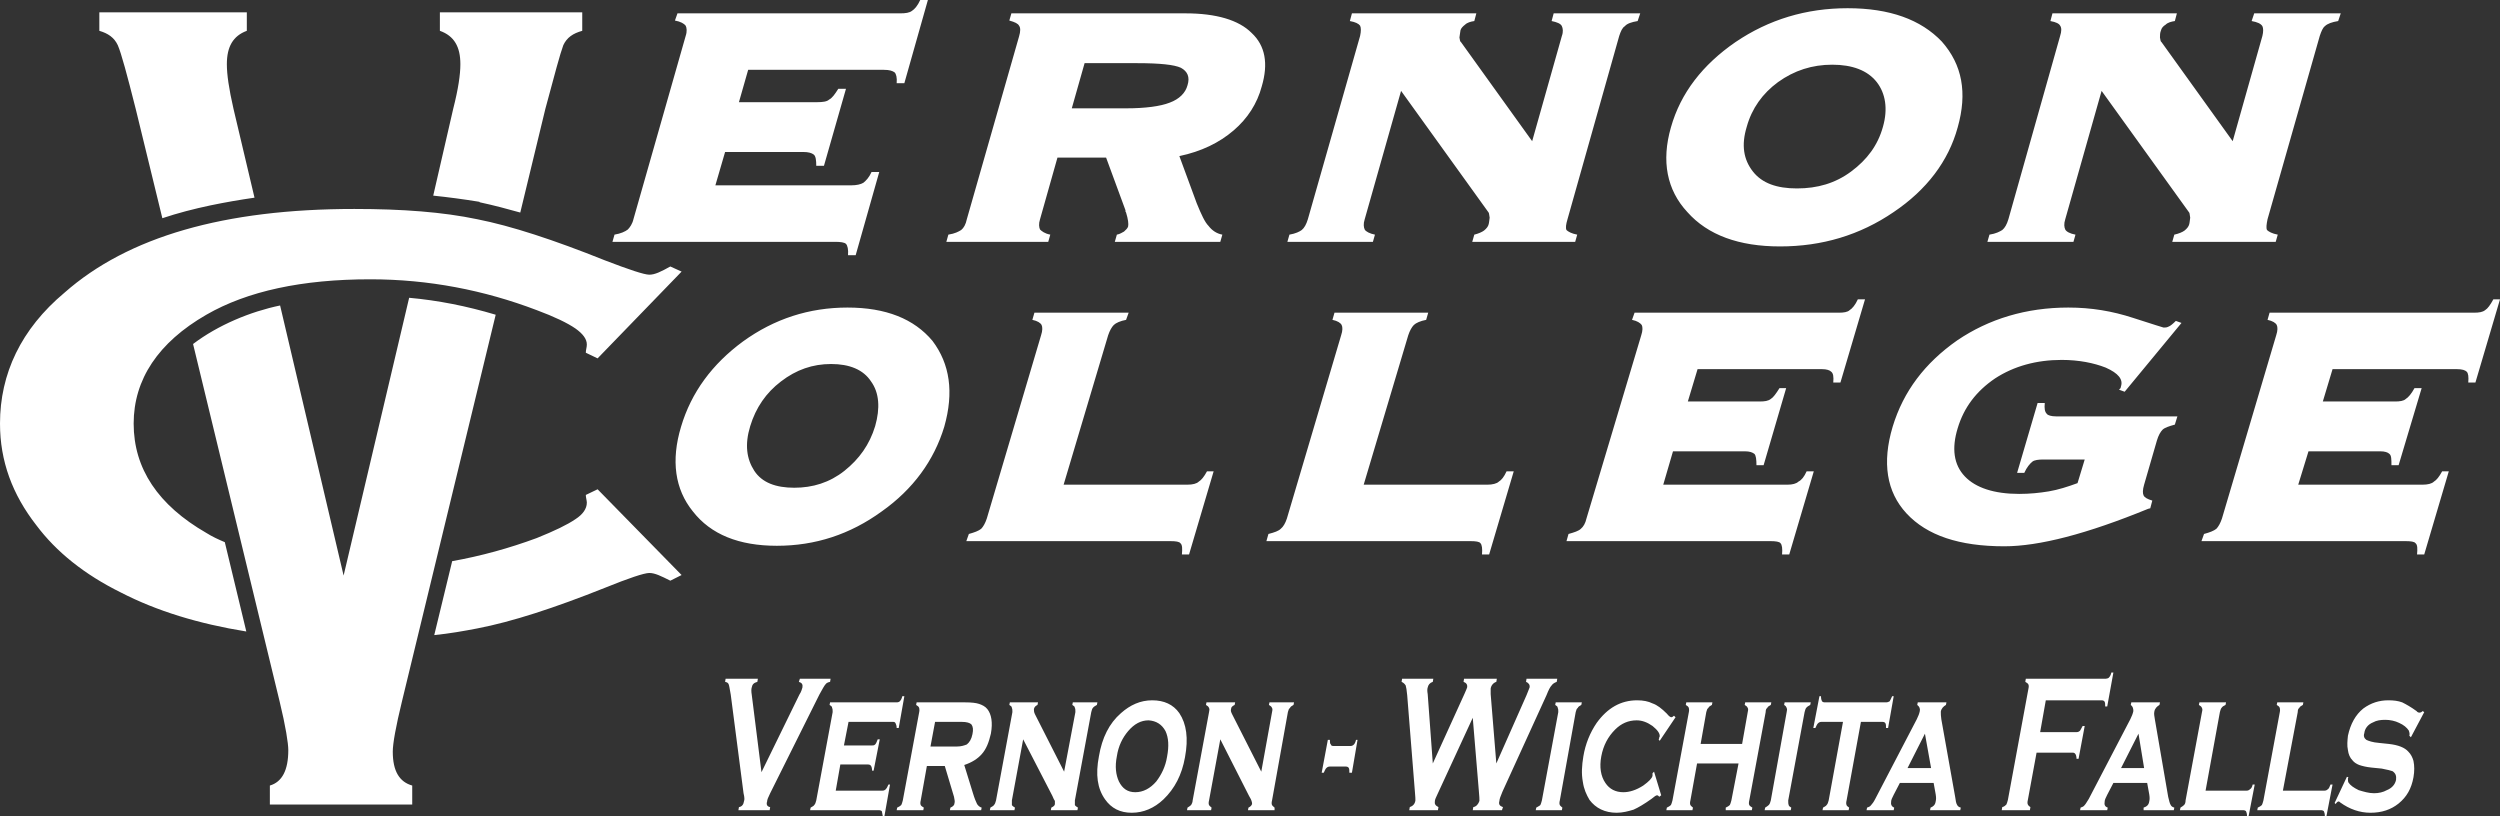 <svg width="147" height="48" viewBox="0 0 147 48" fill="none" xmlns="http://www.w3.org/2000/svg">
<rect x="0" y="0" width="147" height="48" fill="#333333" stroke="none"/>
<path fill-rule="evenodd" clip-rule="evenodd" d="M66.365 18.386H60.824L60.703 18.808C61.004 18.869 61.185 18.989 61.246 19.11C61.305 19.231 61.305 19.442 61.215 19.714L58.023 30.492C57.933 30.764 57.812 30.974 57.692 31.095C57.541 31.216 57.3 31.307 56.969 31.397L56.819 31.819H68.833C69.133 31.819 69.345 31.85 69.406 31.94C69.525 32.031 69.525 32.273 69.496 32.604H69.916L71.362 27.714H70.971C70.79 28.046 70.639 28.227 70.49 28.317C70.368 28.439 70.128 28.499 69.826 28.499H62.541L65.159 19.714C65.25 19.442 65.37 19.23 65.491 19.109C65.611 18.989 65.882 18.869 66.213 18.808L66.365 18.386V18.386ZM83.979 18.386H78.468L78.348 18.808C78.649 18.869 78.83 18.989 78.889 19.11C78.951 19.231 78.951 19.442 78.859 19.714L75.668 30.492C75.578 30.764 75.457 30.974 75.306 31.095C75.186 31.216 74.945 31.307 74.584 31.397L74.464 31.819H86.478C86.779 31.819 86.99 31.85 87.05 31.94C87.141 32.031 87.171 32.273 87.141 32.604H87.561L89.008 27.714H88.586C88.435 28.046 88.284 28.227 88.133 28.317C88.014 28.439 87.742 28.499 87.472 28.499H80.185L82.805 19.714C82.895 19.442 83.015 19.23 83.135 19.109C83.256 18.989 83.526 18.869 83.858 18.808L83.979 18.386L83.979 18.386ZM99.817 21.706H107.134C107.404 21.706 107.585 21.766 107.675 21.857C107.796 21.948 107.826 22.159 107.796 22.491H108.218L109.663 17.601H109.241C109.091 17.932 108.91 18.144 108.76 18.235C108.64 18.355 108.398 18.386 108.128 18.386H96.113L95.963 18.808C96.264 18.869 96.445 18.989 96.535 19.11C96.595 19.231 96.595 19.442 96.505 19.714L93.283 30.492C93.223 30.764 93.102 30.974 92.952 31.095C92.832 31.216 92.561 31.307 92.229 31.397L92.109 31.819H104.123C104.394 31.819 104.634 31.85 104.694 31.941C104.785 32.031 104.816 32.273 104.785 32.604H105.207L106.651 27.714H106.23C106.08 28.046 105.93 28.227 105.749 28.318C105.628 28.439 105.387 28.499 105.116 28.499H97.799L98.372 26.537H102.588C102.888 26.537 103.038 26.598 103.159 26.688C103.25 26.778 103.28 27.02 103.28 27.352H103.701L105.026 22.823H104.634C104.424 23.155 104.273 23.367 104.123 23.458C103.972 23.578 103.761 23.608 103.461 23.608H99.245L99.817 21.706V21.706ZM126.436 29.887L126.555 29.434C126.254 29.344 126.104 29.254 126.044 29.132C125.984 29.012 125.984 28.801 126.074 28.499L126.826 25.902C126.916 25.6 127.037 25.39 127.158 25.268C127.278 25.148 127.549 25.058 127.881 24.967L128.031 24.483H120.894C120.624 24.483 120.412 24.424 120.352 24.333C120.232 24.212 120.202 24.03 120.232 23.698H119.811L118.606 27.804H119.028C119.178 27.472 119.358 27.261 119.51 27.14C119.63 27.049 119.871 27.019 120.141 27.019H122.581L122.159 28.408C121.586 28.619 121.015 28.801 120.473 28.892C119.93 28.982 119.358 29.042 118.726 29.042C117.251 29.042 116.166 28.679 115.535 28.016C114.872 27.322 114.752 26.355 115.112 25.178C115.474 23.97 116.197 23.005 117.312 22.25C118.425 21.525 119.75 21.163 121.225 21.163C122.249 21.163 123.122 21.344 123.815 21.615C124.567 21.948 124.839 22.31 124.718 22.703L124.688 22.823C124.658 22.853 124.627 22.884 124.598 22.913L124.93 23.035L128.272 18.989L127.94 18.869C127.759 19.05 127.609 19.171 127.519 19.201C127.398 19.261 127.338 19.261 127.218 19.261C127.218 19.261 126.615 19.079 125.41 18.687C124.207 18.295 122.972 18.084 121.617 18.084C119.148 18.084 116.949 18.748 115.083 20.015C113.186 21.344 111.922 23.005 111.289 25.088C110.657 27.2 110.928 28.922 112.103 30.189C113.307 31.487 115.204 32.122 117.853 32.122C119.901 32.122 122.702 31.397 126.314 29.917L126.436 29.887H126.436ZM137.154 21.706H144.472C144.772 21.706 144.953 21.766 145.044 21.857C145.134 21.948 145.163 22.159 145.134 22.491H145.555L147 17.601H146.609C146.429 17.932 146.277 18.144 146.127 18.235C145.976 18.355 145.767 18.386 145.465 18.386H133.451L133.331 18.808C133.631 18.869 133.812 18.989 133.872 19.11C133.932 19.231 133.932 19.442 133.841 19.714L130.65 30.492C130.559 30.764 130.44 30.974 130.32 31.095C130.168 31.216 129.928 31.307 129.597 31.397L129.446 31.819H141.46C141.761 31.819 141.973 31.85 142.032 31.941C142.153 32.031 142.153 32.273 142.122 32.604H142.544L143.989 27.714H143.598C143.418 28.046 143.267 28.227 143.116 28.318C142.996 28.439 142.755 28.499 142.453 28.499H135.136L135.739 26.537H139.955C140.226 26.537 140.407 26.598 140.496 26.688C140.617 26.778 140.617 27.02 140.617 27.352H141.039L142.393 22.823H141.972C141.791 23.155 141.61 23.367 141.46 23.458C141.339 23.578 141.098 23.608 140.827 23.608H136.582L137.154 21.706L137.154 21.706ZM43.992 4.106H51.971C52.302 4.106 52.483 4.167 52.604 4.257C52.693 4.347 52.754 4.559 52.724 4.891H53.176L54.56 0H54.109C53.959 0.333 53.777 0.544 53.627 0.635C53.477 0.755 53.236 0.785 52.934 0.785H39.836L39.686 1.208C40.017 1.268 40.228 1.39 40.318 1.51C40.379 1.63 40.409 1.842 40.318 2.113L37.246 12.891C37.186 13.162 37.036 13.374 36.916 13.495C36.764 13.616 36.494 13.737 36.133 13.796L36.012 14.22H49.11C49.412 14.22 49.653 14.25 49.743 14.34C49.833 14.43 49.893 14.672 49.863 15.004H50.314L51.7 10.113H51.248C51.097 10.446 50.918 10.626 50.767 10.747C50.615 10.838 50.375 10.898 50.044 10.898H42.064L42.636 8.936H47.213C47.544 8.936 47.725 8.996 47.846 9.087C47.966 9.178 47.996 9.419 47.996 9.751H48.448L49.743 5.223H49.291C49.08 5.555 48.93 5.767 48.749 5.857C48.629 5.977 48.357 6.008 48.056 6.008H43.449L43.992 4.106H43.992ZM86.809 0.785H79.493L79.372 1.238C79.704 1.298 79.884 1.39 79.974 1.51C80.034 1.63 80.034 1.842 79.974 2.113L76.902 12.891C76.812 13.192 76.692 13.405 76.541 13.526C76.421 13.616 76.18 13.737 75.818 13.797L75.698 14.22H80.727L80.847 13.797C80.546 13.737 80.306 13.616 80.245 13.495C80.186 13.374 80.155 13.162 80.245 12.891L82.383 5.344L87.531 12.498C87.561 12.529 87.561 12.65 87.592 12.8C87.561 12.982 87.561 13.102 87.531 13.192C87.502 13.313 87.412 13.435 87.261 13.556C87.141 13.646 86.929 13.737 86.689 13.797L86.568 14.22H92.621L92.74 13.797C92.41 13.737 92.199 13.616 92.109 13.526C92.049 13.405 92.079 13.192 92.169 12.891L95.21 2.113C95.3 1.842 95.39 1.63 95.542 1.54C95.662 1.39 95.933 1.298 96.294 1.238L96.445 0.785H91.356L91.235 1.238C91.536 1.298 91.778 1.39 91.838 1.54C91.898 1.66 91.928 1.872 91.838 2.113L90.091 8.302L85.906 2.476C85.845 2.446 85.845 2.355 85.815 2.205C85.845 2.053 85.845 1.933 85.876 1.782C85.906 1.66 86.026 1.54 86.147 1.45C86.267 1.329 86.478 1.268 86.689 1.238L86.809 0.785L86.809 0.785ZM128.001 0.785H120.684L120.564 1.238C120.894 1.298 121.076 1.39 121.136 1.51C121.225 1.63 121.225 1.842 121.136 2.113L118.094 12.891C118.004 13.192 117.884 13.405 117.732 13.526C117.582 13.616 117.372 13.737 116.98 13.797L116.859 14.22H121.919L122.038 13.797C121.708 13.737 121.497 13.616 121.437 13.495C121.377 13.374 121.347 13.162 121.437 12.891L123.574 5.344L128.724 12.498C128.754 12.529 128.754 12.65 128.784 12.8C128.754 12.982 128.754 13.102 128.724 13.192C128.694 13.313 128.603 13.435 128.452 13.556C128.332 13.646 128.121 13.737 127.85 13.797L127.729 14.22H133.812L133.932 13.797C133.601 13.737 133.392 13.616 133.301 13.526C133.24 13.405 133.27 13.192 133.331 12.891L136.402 2.113C136.492 1.842 136.583 1.63 136.702 1.54C136.853 1.39 137.124 1.298 137.485 1.238L137.636 0.785H132.548L132.396 1.238C132.729 1.298 132.939 1.39 133.029 1.54C133.089 1.66 133.089 1.872 133.029 2.113L131.282 8.302L127.097 2.476C127.037 2.446 127.037 2.355 127.006 2.205C127.006 2.053 127.006 1.933 127.067 1.782C127.097 1.66 127.188 1.54 127.339 1.45C127.458 1.329 127.669 1.268 127.881 1.238L128.001 0.785L128.001 0.785ZM9.546 12.831C10.448 12.529 11.381 12.287 12.376 12.076C13.248 11.895 14.121 11.744 14.965 11.623L13.73 6.401C13.46 5.223 13.339 4.378 13.339 3.774C13.339 2.748 13.7 2.113 14.513 1.812V0.725H5.841V1.812C6.353 1.963 6.714 2.204 6.926 2.658C7.136 3.14 7.467 4.378 7.979 6.401L9.546 12.831L9.546 12.831ZM25.474 11.503C26.347 11.593 27.25 11.713 28.183 11.865L28.213 11.895C29.056 12.076 29.839 12.287 30.592 12.498L32.067 6.401C32.609 4.378 32.941 3.14 33.122 2.657C33.333 2.204 33.693 1.963 34.236 1.812V0.725H25.865V1.812C26.707 2.113 27.07 2.748 27.07 3.774C27.07 4.378 26.949 5.223 26.648 6.4L25.474 11.503H25.474ZM29.147 18.506C27.431 17.993 25.745 17.661 24.058 17.51L20.204 33.843L16.47 17.962C14.725 18.324 12.827 19.109 11.352 20.227L16.44 41.239C16.801 42.718 16.952 43.715 16.952 44.106C16.952 45.284 16.591 45.978 15.868 46.19V47.306H24.239V46.19C23.486 45.978 23.095 45.344 23.095 44.197C23.095 43.714 23.276 42.718 23.636 41.239L29.147 18.506V18.506ZM26.588 32.997L25.534 37.344C26.437 37.253 27.281 37.103 28.063 36.952C30.111 36.559 32.609 35.744 35.561 34.566C36.976 33.993 37.879 33.691 38.18 33.691C38.512 33.691 38.873 33.873 39.415 34.144L40.078 33.812L35.139 28.77L34.446 29.102C34.446 29.254 34.506 29.434 34.506 29.555C34.506 29.917 34.266 30.249 33.844 30.522C33.362 30.854 32.609 31.216 31.556 31.639C29.93 32.241 28.273 32.695 26.588 32.997L26.588 32.997ZM14.483 37.132L13.219 31.88C12.857 31.729 12.466 31.548 12.134 31.337C9.305 29.707 7.859 27.563 7.859 24.906C7.859 22.31 9.304 20.136 12.134 18.506C14.543 17.117 17.766 16.423 21.77 16.423C25.202 16.423 28.455 17.057 31.556 18.235C32.609 18.627 33.363 18.989 33.844 19.321C34.266 19.624 34.506 19.926 34.506 20.257C34.506 20.439 34.446 20.559 34.446 20.741L35.139 21.072L40.078 15.97L39.415 15.669C38.873 15.97 38.512 16.152 38.18 16.152C37.879 16.152 36.976 15.85 35.561 15.306C32.55 14.098 30.051 13.283 28.063 12.891C26.046 12.468 23.666 12.287 20.837 12.287C13.189 12.287 7.527 13.917 3.794 17.208C1.234 19.351 0 21.978 0 24.906C0 27.11 0.723 29.072 2.137 30.884C3.312 32.453 4.968 33.781 7.106 34.838C9.214 35.926 11.683 36.68 14.483 37.132ZM49.833 18.084C47.574 18.084 45.528 18.748 43.69 20.076C41.883 21.404 40.649 23.065 40.047 25.088C39.445 27.079 39.686 28.77 40.739 30.069C41.794 31.426 43.449 32.092 45.678 32.092C47.936 32.092 49.983 31.426 51.85 30.069C53.687 28.77 54.922 27.079 55.524 25.088C56.096 23.065 55.855 21.404 54.832 20.046C53.747 18.748 52.091 18.084 49.833 18.084ZM44.112 25.058C44.443 23.97 45.046 23.095 45.919 22.431C46.822 21.736 47.786 21.404 48.87 21.404C49.954 21.404 50.767 21.736 51.219 22.431C51.701 23.095 51.761 24 51.459 25.058C51.128 26.144 50.525 26.989 49.653 27.684C48.779 28.377 47.786 28.679 46.702 28.679C45.617 28.679 44.805 28.377 44.353 27.684C43.902 26.989 43.781 26.144 44.112 25.058ZM108.64 0.483C106.2 0.483 104.003 1.148 102.045 2.476C100.118 3.804 98.823 5.464 98.251 7.487C97.679 9.48 98.011 11.171 99.215 12.468C100.419 13.827 102.256 14.49 104.664 14.49C107.134 14.49 109.362 13.827 111.35 12.468C113.277 11.171 114.571 9.48 115.113 7.487C115.686 5.464 115.384 3.804 114.18 2.445C112.945 1.148 111.109 0.483 108.64 0.483H108.64ZM102.708 7.457C103.008 6.37 103.641 5.494 104.544 4.831C105.508 4.137 106.562 3.804 107.736 3.804C108.91 3.804 109.814 4.136 110.356 4.831C110.868 5.494 111.019 6.4 110.717 7.457C110.416 8.544 109.784 9.389 108.85 10.083C107.917 10.778 106.863 11.08 105.659 11.08C104.484 11.08 103.611 10.778 103.069 10.083C102.527 9.389 102.376 8.544 102.708 7.457ZM69.707 0.785H59.469L59.348 1.208C59.68 1.298 59.859 1.39 59.92 1.51C60.011 1.63 60.011 1.842 59.92 2.145L56.849 12.891C56.788 13.192 56.668 13.405 56.517 13.525C56.367 13.616 56.156 13.737 55.764 13.796L55.645 14.22H61.637L61.757 13.796C61.425 13.737 61.246 13.585 61.154 13.495C61.095 13.374 61.065 13.162 61.154 12.891L62.178 9.268H65.039L66.183 12.377C66.153 12.408 66.183 12.438 66.213 12.498C66.334 12.891 66.365 13.162 66.334 13.313C66.304 13.435 66.183 13.526 66.092 13.616C65.972 13.675 65.853 13.767 65.671 13.797L65.551 14.22H71.754L71.874 13.797C71.543 13.737 71.272 13.556 71.062 13.283C70.851 13.072 70.639 12.62 70.369 11.956L69.346 9.178C70.639 8.907 71.694 8.393 72.537 7.669C73.35 6.974 73.922 6.098 74.193 5.073C74.584 3.744 74.404 2.688 73.591 1.933C72.838 1.178 71.513 0.785 69.707 0.785L69.707 0.785ZM63.774 3.714H66.876C68.201 3.714 69.043 3.804 69.436 3.985C69.826 4.197 69.977 4.529 69.826 5.012C69.707 5.464 69.345 5.827 68.773 6.038C68.231 6.249 67.358 6.37 66.213 6.37H63.021L63.774 3.714ZM44.775 45.405L44.202 40.846C44.172 40.665 44.172 40.515 44.202 40.424C44.233 40.242 44.323 40.151 44.533 40.092L44.563 39.91H42.666L42.636 40.092C42.757 40.121 42.817 40.151 42.847 40.242C42.877 40.303 42.907 40.515 42.968 40.846L43.72 46.642C43.781 46.884 43.781 47.035 43.751 47.095C43.72 47.306 43.63 47.428 43.449 47.458L43.419 47.638H45.256L45.286 47.458C45.106 47.428 45.046 47.306 45.106 47.125C45.106 47.035 45.166 46.884 45.286 46.643L48.177 40.846C48.357 40.515 48.478 40.303 48.538 40.242C48.599 40.151 48.689 40.121 48.809 40.092L48.839 39.91H47.033L46.973 40.092C47.154 40.151 47.213 40.242 47.183 40.424C47.154 40.515 47.123 40.665 47.003 40.846L44.775 45.405L44.775 45.405ZM49.412 44.952H51.038C51.128 44.952 51.188 44.981 51.219 45.042C51.248 45.073 51.279 45.193 51.279 45.314H51.369L51.73 43.472H51.61C51.55 43.623 51.519 43.715 51.459 43.774C51.399 43.834 51.338 43.834 51.249 43.834H49.623L49.894 42.446H52.514C52.604 42.446 52.633 42.476 52.663 42.536C52.693 42.597 52.724 42.687 52.724 42.808H52.844L53.176 40.936H53.055C53.025 41.087 52.965 41.178 52.904 41.239C52.874 41.269 52.814 41.299 52.724 41.299H48.809L48.779 41.45C48.87 41.51 48.93 41.54 48.93 41.631C48.96 41.691 48.96 41.751 48.96 41.872L47.996 47.064C47.966 47.185 47.937 47.276 47.877 47.336C47.846 47.397 47.756 47.427 47.665 47.488L47.635 47.638H51.67C51.761 47.638 51.821 47.668 51.85 47.698C51.88 47.79 51.88 47.88 51.91 48H52.002L52.333 46.129H52.242C52.182 46.28 52.121 46.37 52.091 46.4C52.032 46.461 51.972 46.491 51.88 46.491H49.141L49.412 44.951L49.412 44.952ZM54.5 45.042H55.554L56.096 46.853C56.126 47.005 56.156 47.155 56.126 47.216C56.126 47.336 56.036 47.428 55.885 47.488L55.855 47.638H57.692L57.722 47.488C57.601 47.458 57.511 47.367 57.451 47.276C57.391 47.155 57.3 46.944 57.21 46.642L56.698 44.982C57.15 44.831 57.481 44.619 57.722 44.348C57.993 44.046 58.144 43.654 58.264 43.14C58.384 42.476 58.294 41.993 58.053 41.691C57.933 41.54 57.752 41.45 57.571 41.39C57.391 41.33 57.12 41.299 56.758 41.299H53.898L53.868 41.45C53.959 41.51 54.019 41.54 54.049 41.631C54.049 41.691 54.079 41.751 54.049 41.872L53.085 47.065C53.055 47.185 53.025 47.276 52.994 47.336C52.934 47.397 52.874 47.428 52.754 47.488L52.724 47.638H54.29L54.32 47.488C54.228 47.428 54.169 47.397 54.139 47.336C54.109 47.276 54.109 47.185 54.139 47.065L54.5 45.042L54.5 45.042ZM54.712 43.895L54.982 42.446H56.547C56.849 42.446 57.03 42.506 57.12 42.597C57.21 42.718 57.24 42.899 57.18 43.171C57.12 43.472 57 43.654 56.849 43.774C56.698 43.834 56.517 43.895 56.277 43.895H54.712V43.895ZM60.162 43.472L61.877 46.793C61.937 46.943 61.998 47.065 62.028 47.095V47.276C62.028 47.367 61.937 47.427 61.818 47.488L61.788 47.638H63.353L63.383 47.488C63.293 47.427 63.233 47.397 63.203 47.336V47.065L64.166 41.872C64.196 41.751 64.226 41.661 64.256 41.631C64.317 41.54 64.407 41.51 64.497 41.45L64.527 41.299H63.082L63.052 41.45C63.142 41.51 63.203 41.54 63.203 41.631C63.233 41.661 63.233 41.751 63.233 41.872L62.57 45.374L60.854 41.993C60.794 41.872 60.794 41.781 60.794 41.691C60.824 41.571 60.884 41.51 61.005 41.45L61.035 41.299H59.379L59.349 41.45C59.439 41.51 59.499 41.54 59.499 41.631C59.529 41.691 59.529 41.751 59.529 41.872L58.566 47.065C58.536 47.185 58.505 47.276 58.445 47.336C58.414 47.397 58.324 47.428 58.234 47.488L58.205 47.638H59.65L59.68 47.488C59.589 47.428 59.529 47.397 59.499 47.336V47.065L60.162 43.472H60.162ZM67.749 41.178C67.057 41.178 66.454 41.45 65.912 41.933C65.219 42.536 64.799 43.382 64.617 44.469C64.407 45.555 64.527 46.37 64.979 47.005C65.34 47.518 65.852 47.79 66.544 47.79C67.236 47.79 67.87 47.518 68.411 47.005C69.074 46.37 69.496 45.555 69.677 44.529C69.886 43.412 69.766 42.566 69.345 41.933C68.984 41.419 68.441 41.178 67.749 41.178ZM67.538 42.356C67.99 42.386 68.321 42.597 68.532 42.99C68.713 43.382 68.743 43.865 68.623 44.498C68.532 45.073 68.29 45.555 67.99 45.948C67.628 46.37 67.208 46.582 66.755 46.582C66.302 46.582 66.002 46.37 65.791 45.948C65.612 45.555 65.551 45.073 65.671 44.469C65.761 43.865 66.002 43.382 66.334 42.99C66.695 42.566 67.087 42.356 67.538 42.356ZM71.754 43.472L73.44 46.793C73.531 46.943 73.591 47.065 73.591 47.095C73.621 47.185 73.621 47.216 73.621 47.276C73.591 47.367 73.531 47.427 73.41 47.488L73.38 47.638H74.945V47.488C74.886 47.427 74.825 47.397 74.796 47.336C74.765 47.276 74.765 47.185 74.796 47.065L75.728 41.872C75.758 41.751 75.788 41.661 75.85 41.631C75.879 41.54 75.969 41.51 76.059 41.45L76.089 41.299H74.644L74.614 41.45C74.705 41.51 74.765 41.54 74.796 41.631C74.826 41.661 74.826 41.751 74.796 41.872L74.163 45.374L72.447 41.993C72.386 41.872 72.356 41.781 72.386 41.691C72.386 41.571 72.477 41.51 72.597 41.45L72.627 41.299H70.941L70.911 41.45C71.001 41.51 71.061 41.54 71.092 41.631C71.121 41.691 71.121 41.751 71.092 41.872L70.128 47.065C70.128 47.185 70.068 47.276 70.037 47.336C69.977 47.397 69.916 47.428 69.826 47.488L69.796 47.638H71.212L71.242 47.488C71.181 47.428 71.121 47.397 71.092 47.336C71.061 47.276 71.061 47.185 71.092 47.065L71.754 43.472ZM79.823 43.503H79.734C79.704 43.654 79.642 43.744 79.612 43.774C79.553 43.834 79.493 43.865 79.402 43.865H78.408C78.318 43.865 78.258 43.834 78.258 43.774C78.198 43.744 78.198 43.623 78.198 43.503H78.077L77.715 45.436H77.837C77.896 45.314 77.927 45.224 77.987 45.163C78.047 45.103 78.107 45.073 78.198 45.073H79.131C79.221 45.073 79.281 45.103 79.312 45.163C79.342 45.224 79.342 45.314 79.342 45.436H79.493L79.823 43.503ZM86.598 42.205L86.96 46.551C86.99 46.823 86.99 47.005 86.99 47.095C86.929 47.276 86.809 47.428 86.629 47.458L86.598 47.638H88.315L88.375 47.458C88.195 47.397 88.103 47.306 88.165 47.095C88.165 47.005 88.225 46.823 88.344 46.551L90.935 40.876C91.055 40.574 91.145 40.394 91.235 40.303C91.296 40.212 91.386 40.151 91.536 40.092L91.566 39.91H89.76L89.731 40.092C89.88 40.151 89.971 40.272 89.94 40.424C89.91 40.515 89.85 40.665 89.76 40.876L87.984 44.891L87.652 40.816V40.484C87.682 40.303 87.803 40.151 87.984 40.092L88.014 39.91H86.086L86.056 40.092C86.207 40.151 86.297 40.242 86.267 40.424C86.237 40.484 86.207 40.605 86.116 40.786L84.249 44.891L83.949 40.816C83.918 40.635 83.918 40.515 83.949 40.424C83.979 40.272 84.07 40.151 84.249 40.092L84.279 39.91H82.443L82.413 40.092C82.534 40.151 82.594 40.212 82.654 40.303C82.684 40.394 82.714 40.574 82.743 40.876L83.196 46.551C83.226 46.853 83.226 47.005 83.226 47.065C83.196 47.276 83.075 47.397 82.895 47.458L82.865 47.638H84.55L84.581 47.458C84.4 47.367 84.341 47.276 84.371 47.095C84.371 47.035 84.43 46.884 84.55 46.642L86.598 42.205L86.598 42.205ZM92.651 41.872C92.681 41.751 92.711 41.661 92.77 41.631C92.802 41.54 92.892 41.51 92.981 41.45L93.012 41.299H91.476L91.446 41.45C91.536 41.51 91.596 41.54 91.596 41.631C91.627 41.691 91.627 41.751 91.627 41.872L90.663 47.065C90.633 47.185 90.603 47.276 90.573 47.336C90.513 47.397 90.422 47.427 90.332 47.488L90.302 47.638H91.838L91.868 47.488C91.808 47.427 91.747 47.397 91.718 47.336C91.687 47.276 91.687 47.185 91.718 47.065L92.651 41.872ZM97.258 45.374L97.168 45.465V45.615C97.138 45.767 96.956 45.948 96.625 46.19C96.204 46.461 95.812 46.582 95.451 46.582C94.999 46.582 94.638 46.4 94.397 46.038C94.126 45.645 94.036 45.103 94.156 44.469C94.276 43.834 94.547 43.321 94.969 42.899C95.33 42.536 95.752 42.356 96.234 42.356C96.565 42.356 96.866 42.476 97.168 42.687C97.469 42.93 97.619 43.14 97.588 43.321C97.588 43.321 97.559 43.351 97.559 43.382C97.559 43.412 97.559 43.442 97.528 43.472L97.588 43.563L98.522 42.175L98.431 42.084C98.372 42.144 98.311 42.175 98.281 42.175C98.222 42.175 98.13 42.114 98.011 41.963C97.709 41.661 97.439 41.45 97.168 41.36C96.926 41.239 96.625 41.178 96.264 41.178C95.3 41.178 94.517 41.631 93.885 42.506C93.494 43.079 93.223 43.744 93.102 44.469C93.012 45.012 92.981 45.495 93.072 45.978C93.132 46.4 93.283 46.733 93.464 47.035C93.825 47.518 94.367 47.79 95.059 47.79C95.421 47.79 95.752 47.698 96.053 47.608C96.324 47.488 96.686 47.276 97.107 46.974C97.288 46.823 97.377 46.763 97.439 46.763C97.469 46.763 97.528 46.793 97.559 46.853L97.679 46.763L97.258 45.374L97.258 45.374ZM102.226 44.891L101.805 47.065C101.775 47.185 101.745 47.276 101.714 47.336C101.654 47.397 101.593 47.427 101.473 47.488V47.638H103.008L103.038 47.488C102.949 47.427 102.888 47.397 102.858 47.336C102.828 47.276 102.828 47.185 102.858 47.065L103.821 41.872C103.821 41.751 103.852 41.661 103.912 41.631C103.942 41.54 104.033 41.51 104.123 41.45L104.153 41.299H102.618L102.588 41.45C102.678 41.51 102.737 41.54 102.767 41.631C102.797 41.661 102.797 41.751 102.767 41.872L102.436 43.744H99.997L100.329 41.872C100.359 41.751 100.389 41.661 100.449 41.631C100.479 41.54 100.57 41.51 100.66 41.45L100.69 41.299H99.154L99.124 41.45C99.214 41.51 99.275 41.54 99.305 41.631C99.305 41.691 99.335 41.751 99.305 41.872L98.341 47.065C98.311 47.185 98.281 47.276 98.251 47.336C98.191 47.397 98.13 47.427 98.011 47.488L97.981 47.638H99.516L99.546 47.488C99.486 47.427 99.426 47.397 99.396 47.336C99.365 47.276 99.365 47.185 99.396 47.065L99.787 44.891H102.226ZM106.11 41.872C106.14 41.751 106.17 41.661 106.2 41.631C106.261 41.54 106.351 41.51 106.442 41.45L106.472 41.299H104.936L104.906 41.45C104.997 41.51 105.026 41.54 105.056 41.631C105.086 41.691 105.086 41.751 105.056 41.872L104.123 47.065C104.093 47.185 104.063 47.276 104.003 47.336C103.942 47.397 103.882 47.427 103.791 47.488L103.761 47.638H105.297L105.327 47.488C105.237 47.427 105.177 47.397 105.177 47.336C105.147 47.276 105.147 47.185 105.147 47.065L106.11 41.872H106.11ZM109.423 42.446H110.687C110.777 42.446 110.837 42.476 110.867 42.536C110.898 42.597 110.898 42.687 110.898 42.808H111.019L111.35 40.936H111.258C111.199 41.087 111.139 41.178 111.109 41.239C111.049 41.269 110.988 41.299 110.898 41.299H107.285C107.224 41.299 107.164 41.269 107.134 41.239C107.104 41.178 107.074 41.087 107.074 40.936H106.983L106.622 42.808H106.743C106.803 42.687 106.832 42.597 106.893 42.536C106.953 42.476 107.013 42.446 107.104 42.446H108.368L107.526 47.065C107.495 47.185 107.466 47.276 107.404 47.336C107.374 47.397 107.284 47.427 107.195 47.488L107.164 47.638H108.7L108.73 47.488C108.67 47.427 108.579 47.397 108.579 47.336C108.549 47.276 108.549 47.185 108.579 47.065L109.422 42.446H109.423ZM113.698 46.038L113.818 46.703C113.848 46.884 113.848 47.005 113.818 47.125C113.788 47.336 113.668 47.427 113.517 47.488L113.487 47.638H115.264L115.294 47.488C115.174 47.457 115.113 47.397 115.083 47.336C115.023 47.246 114.993 47.095 114.963 46.853L114.15 42.294C114.12 42.114 114.12 41.963 114.12 41.842C114.15 41.661 114.27 41.54 114.421 41.45L114.451 41.299H112.764L112.734 41.45C112.855 41.54 112.915 41.661 112.885 41.811C112.855 41.963 112.794 42.114 112.705 42.294L110.266 46.974C110.175 47.155 110.084 47.276 110.024 47.336C109.964 47.427 109.874 47.457 109.784 47.488L109.753 47.638H111.35L111.379 47.488C111.228 47.427 111.169 47.306 111.199 47.125C111.199 47.035 111.258 46.913 111.35 46.733L111.711 46.038H113.698H113.698ZM113.548 45.163H112.163L113.186 43.14L113.548 45.163H113.548ZM119.75 44.257H121.888C121.948 44.257 122.008 44.288 122.038 44.348C122.068 44.378 122.1 44.498 122.1 44.619H122.219L122.581 42.687H122.46C122.4 42.809 122.339 42.899 122.309 42.96C122.249 43.02 122.189 43.049 122.1 43.049H119.961L120.293 41.178H123.574C123.665 41.178 123.725 41.209 123.755 41.269C123.785 41.33 123.785 41.419 123.785 41.54H123.905L124.267 39.547H124.147C124.117 39.699 124.056 39.79 123.996 39.85C123.966 39.88 123.875 39.91 123.815 39.91H119.118L119.088 40.092C119.178 40.151 119.238 40.182 119.268 40.242C119.298 40.302 119.298 40.394 119.268 40.515L118.064 47.035C118.034 47.155 118.004 47.246 117.975 47.306C117.914 47.367 117.854 47.427 117.732 47.458L117.702 47.638H119.359L119.389 47.458C119.329 47.427 119.268 47.367 119.238 47.306C119.208 47.246 119.208 47.155 119.238 47.035L119.75 44.257L119.75 44.257ZM126.254 46.038L126.375 46.703C126.405 46.884 126.405 47.005 126.375 47.125C126.345 47.336 126.224 47.427 126.044 47.488V47.638H127.82L127.85 47.488C127.729 47.457 127.669 47.397 127.639 47.336C127.579 47.246 127.549 47.095 127.489 46.853L126.705 42.294C126.675 42.114 126.645 41.963 126.675 41.842C126.705 41.661 126.826 41.54 126.977 41.45L127.006 41.299H125.321L125.29 41.45C125.41 41.54 125.441 41.661 125.441 41.811C125.41 41.963 125.351 42.114 125.261 42.294L122.821 46.974C122.702 47.155 122.641 47.276 122.581 47.336C122.52 47.427 122.43 47.457 122.339 47.488L122.309 47.638H123.905L123.935 47.488C123.755 47.427 123.725 47.306 123.755 47.125C123.755 47.035 123.815 46.913 123.905 46.733L124.267 46.038H126.254ZM126.074 45.163H124.718L125.743 43.14L126.074 45.163ZM129.687 46.491L130.529 41.872C130.559 41.751 130.591 41.661 130.621 41.631C130.681 41.54 130.741 41.51 130.861 41.45L130.891 41.299H129.325L129.295 41.45C129.386 41.51 129.446 41.54 129.476 41.631C129.507 41.691 129.507 41.751 129.476 41.872L128.512 47.065C128.512 47.185 128.482 47.276 128.422 47.336C128.363 47.397 128.302 47.427 128.211 47.488L128.181 47.638H131.886C131.976 47.638 132.035 47.668 132.065 47.698C132.095 47.759 132.126 47.849 132.126 48H132.216L132.578 46.129H132.457C132.427 46.28 132.366 46.37 132.306 46.4C132.246 46.461 132.186 46.491 132.095 46.491H129.687L129.687 46.491ZM134.234 46.491L135.107 41.872C135.107 41.751 135.136 41.661 135.196 41.631C135.228 41.54 135.317 41.51 135.408 41.45L135.438 41.299H133.902L133.872 41.45C133.963 41.51 134.023 41.54 134.053 41.631C134.053 41.691 134.083 41.751 134.053 41.872L133.089 47.065C133.059 47.185 133.029 47.276 132.999 47.336C132.939 47.397 132.878 47.427 132.758 47.488L132.728 47.638H136.462C136.553 47.638 136.612 47.668 136.642 47.698C136.672 47.759 136.702 47.849 136.702 48H136.793L137.154 46.129H137.034C136.973 46.28 136.943 46.37 136.883 46.4C136.823 46.461 136.763 46.491 136.672 46.491L134.234 46.491ZM142.544 41.872L142.453 41.811C142.393 41.872 142.333 41.902 142.273 41.902C142.243 41.902 142.153 41.902 142.092 41.811C141.761 41.571 141.49 41.419 141.25 41.299C141.009 41.209 140.737 41.178 140.437 41.178C139.895 41.178 139.413 41.33 138.961 41.661C138.509 42.023 138.208 42.566 138.058 43.261C138.028 43.563 137.998 43.834 138.058 44.106C138.088 44.348 138.178 44.559 138.329 44.71C138.419 44.83 138.569 44.921 138.721 44.981C138.901 45.042 139.142 45.103 139.443 45.133L140.045 45.193C140.377 45.254 140.587 45.314 140.678 45.344C140.858 45.465 140.918 45.615 140.888 45.858C140.828 46.129 140.647 46.34 140.346 46.461C140.135 46.582 139.865 46.642 139.594 46.642C139.292 46.642 138.991 46.551 138.69 46.461C138.389 46.31 138.208 46.19 138.088 46.009C138.058 45.948 138.058 45.858 138.058 45.767L138.088 45.706L137.998 45.676L137.275 47.216L137.336 47.276C137.395 47.185 137.455 47.125 137.516 47.125C137.546 47.125 137.576 47.155 137.606 47.185C138.148 47.578 138.751 47.79 139.382 47.79C140.045 47.79 140.587 47.608 141.039 47.246C141.52 46.853 141.791 46.37 141.912 45.706C141.973 45.344 141.973 45.042 141.912 44.74C141.852 44.529 141.761 44.348 141.61 44.197C141.4 43.956 141.009 43.804 140.467 43.744L139.895 43.684C139.503 43.654 139.262 43.563 139.141 43.503C139.021 43.412 138.961 43.291 139.021 43.111C139.051 42.839 139.231 42.597 139.534 42.476C139.744 42.356 139.984 42.326 140.256 42.326C140.527 42.326 140.828 42.386 141.069 42.506C141.339 42.627 141.52 42.778 141.64 42.96C141.67 43.049 141.701 43.141 141.67 43.261L141.761 43.351L142.544 41.873L142.544 41.872Z" fill="white"/>
</svg>
